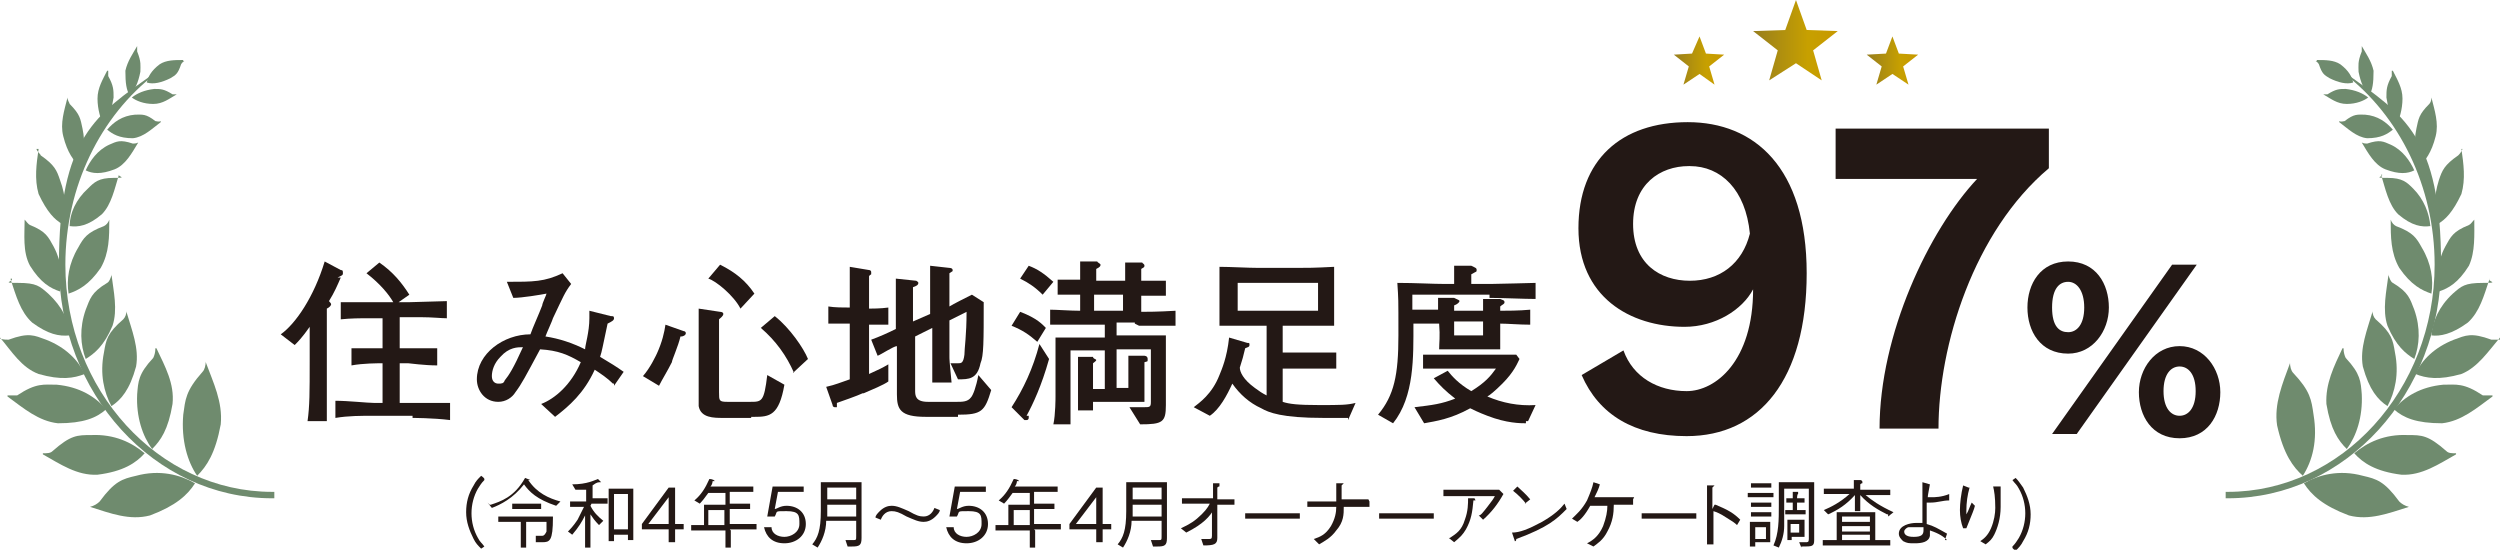 <?xml version="1.0" encoding="UTF-8"?>
<svg xmlns="http://www.w3.org/2000/svg" xmlns:xlink="http://www.w3.org/1999/xlink" version="1.1" viewBox="0 0 233.3 51.3">
  <defs>
    <style>
      .cls-1 {
        fill: url(#_名称未設定グラデーション_3);
      }

      .cls-2 {
        fill: url(#_名称未設定グラデーション_2);
      }

      .cls-3 {
        fill: #231815;
      }

      .cls-4 {
        fill: #6f8b6e;
      }

      .cls-5 {
        fill: url(#_名称未設定グラデーション);
      }
    </style>
    <linearGradient id="_名称未設定グラデーション" data-name="名称未設定グラデーション" x1="163.2" y1="-1412.6" x2="181.6" y2="-1412.6" gradientTransform="translate(0 -1408.8) scale(1 -1)" gradientUnits="userSpaceOnUse">
      <stop offset="0" stop-color="#937b20"/>
      <stop offset=".3" stop-color="#c7a000"/>
      <stop offset=".6" stop-color="#c79000"/>
      <stop offset=".6" stop-color="#c48e01"/>
      <stop offset=".7" stop-color="#a77b0e"/>
      <stop offset=".8" stop-color="#926d18"/>
      <stop offset=".9" stop-color="#86651e"/>
      <stop offset="1" stop-color="#826320"/>
    </linearGradient>
    <linearGradient id="_名称未設定グラデーション_2" data-name="名称未設定グラデーション 2" x1="155.9" y1="-1414.5" x2="167.1" y2="-1414.5" gradientTransform="translate(0 -1408.8) scale(1 -1)" gradientUnits="userSpaceOnUse">
      <stop offset="0" stop-color="#937b20"/>
      <stop offset=".3" stop-color="#c7a000"/>
      <stop offset=".6" stop-color="#c79000"/>
      <stop offset=".6" stop-color="#c48e01"/>
      <stop offset=".7" stop-color="#a77b0e"/>
      <stop offset=".8" stop-color="#926d18"/>
      <stop offset=".9" stop-color="#86651e"/>
      <stop offset="1" stop-color="#826320"/>
    </linearGradient>
    <linearGradient id="_名称未設定グラデーション_3" data-name="名称未設定グラデーション 3" x1="867.6" y1="-1414.5" x2="856.5" y2="-1414.5" gradientTransform="translate(1041.6 -1408.8) rotate(-180)" gradientUnits="userSpaceOnUse">
      <stop offset="0" stop-color="#937b20"/>
      <stop offset=".3" stop-color="#c7a000"/>
      <stop offset=".6" stop-color="#c79000"/>
      <stop offset=".6" stop-color="#c48e01"/>
      <stop offset=".7" stop-color="#a77b0e"/>
      <stop offset=".8" stop-color="#926d18"/>
      <stop offset=".9" stop-color="#86651e"/>
      <stop offset="1" stop-color="#826320"/>
    </linearGradient>
  </defs>
  <!-- Generator: Adobe Illustrator 28.6.0, SVG Export Plug-In . SVG Version: 1.2.0 Build 709)  -->
  <g>
    <g id="_レイヤー_1" data-name="レイヤー_1">
      <g id="_レイヤー_2">
        <g id="_レイヤー_1-2">
          <g>
            <g>
              <g>
                <path class="cls-3" d="M31.8,25.9c-.3.7-.6,1.4-1.1,2.2q.2.2.2.3c0,0,0,.2-.4.4v10.5h-1.8c.2-1.4.2-2.7.2-5.6v-3.2c-.7,1-1.1,1.4-1.4,1.7l-1.3-1c1.4-1,3.1-3.5,4.1-6.8l1.5.8c.2,0,.2.1.2.3s-.1.2-.5.4h.3ZM38.5,38.8h-3.6c-1.2,0-2.4,0-3.6.2v-1.6c1.2,0,3,.2,3.6.2h.8v-3.7c-.5,0-1.8,0-2.9.2v-1.6c.9,0,2.2,0,2.9,0v-2.8h-1.9s-1.1,0-2,.1v-1.6h4.9c-.4-.7-1.2-1.7-2.5-2.7l1.2-1c1.3.9,2.1,1.9,2.8,3l-1,.7h1c.2,0,3.2-.1,3.5-.1v1.6c-.5,0-1.4-.1-2.4-.1h-2v2.9h.8c.9,0,1.8,0,2.7,0v1.6c-1.2,0-2.6-.2-2.7-.2h-.8v3.7h1.1c1.2,0,2.4,0,3.6,0v1.6c-1.6-.2-3.5-.2-3.6-.2h.1Z"/>
                <path class="cls-3" d="M57.2,35.8c-.5-.5-1.1-.9-1.7-1.3-1,2.2-2.4,3.4-3.7,4.4l-1.3-1.2c1.3-.5,2.8-1.8,3.7-3.9-1.2-.7-2.1-1.1-3.8-1.2-1.4,2.6-1.7,3.2-2.3,4-.3.5-.9.9-1.6.9-1.3,0-2-1.1-2-2.1,0-2.4,2.5-4.2,5-4.2.2-.6.8-1.9,1.1-2.7,0-.2.4-1,.4-1.1-.5.1-2.3.4-3.1.4l-.6-1.5c2.5,0,3.5,0,5.2-.8l.8,1c-.6.8-.7,1.1-1.7,3.2,0,.1-.6,1.4-.7,1.7,1.3.2,2.5.6,3.7,1.2,0-.4.4-1.6.4-2.9s0-.6,0-.7l2,.5c.2,0,.3,0,.3.2s-.2.3-.6.5c-.5,2.3-.5,2.5-.7,3.1,1,.6,1.5.9,2.2,1.4l-.9,1.3h0v-.2ZM46.7,33.3c-.6.6-.8,1.3-.8,1.8s.3.7.6.7.5,0,.6-.3c.4-.5.8-1.1,1.7-3.1-.5,0-1.3,0-2.1.9Z"/>
                <path class="cls-3" d="M63.5,31.4c-.2.9-.8,2.2-.8,2.4-.4.8-.9,1.6-1.2,2.2l-1.5-.9c.7-.8,1.2-1.9,1.3-2.1.5-1.1.7-2,.8-2.7l1.7.6s.2,0,.2.2c0,.2-.3.3-.4.3h0ZM70.1,39h-2.6c-.9,0-2.1,0-2.3-1.1v-9.1l2,.3s.3,0,.3.2-.3.4-.4.5v6.8c0,.8,0,.9.8.9h2.1c1.1,0,1.3,0,1.6-2.5l1.6.9c-.5,2.9-1.4,3-2.8,3h-.3ZM69.1,28.8c-.6-1.2-2.3-2.6-3-2.8l1.1-1.3c1.4.7,2.4,1.5,3.2,2.7l-1.3,1.4h0ZM74.1,34.8c-.7-1.6-1.7-3-3.1-4.2l1.3-1.1c1.4,1.1,2.7,3,3.1,4l-1.4,1.3h0Z"/>
                <path class="cls-3" d="M80.5,36.7c-.4.2-2.1.8-2.4.9v.4h-.2s-.2,0-.2-.2l-.6-1.7c.9-.2,1.3-.4,2.2-.7v-5.2c-.5,0-1.3,0-2,0v-1.6c.6.1,1.4.1,2,.1v-3.8l1.8.3s.2,0,.2.2,0,.2,0,.2c0,0-.2.1-.2.2v3c.2,0,1.1,0,1.8-.1v1.6c-.7,0-1.6,0-1.8,0v4.6c.9-.4,1.3-.6,1.8-.9v1.6c-.4.3-1.6.8-2.3,1.1h0ZM89.3,38.9h-2.9c-2.4,0-2.7-.7-2.7-2.1v-4.5c-.3,0-1.5.8-1.8.9l-.6-1.5q1.1-.4,2.3-1v-4.7l1.9.2s.2.1.2.2c0,.2-.2.3-.5.4v3.2l1.6-.7v-1.2c0-.3,0-3,0-3.3l1.8.2c0,0,.3,0,.3.2s0,.1,0,.1l-.3.2v3.1c.3-.2,1.7-.9,2.1-1.1l1.1.7c0,3.7,0,5-.3,5.7-.3,1.5-1.1,1.5-2.1,1.5l-.7-1.5h.7c.3,0,.5,0,.6-.8,0-.6.2-1.8.2-4-.2.1-1.4.7-1.6.8v3.4c0,.2,0,.4.2,2.4h-1.8v-5.1l-1.6.8v5c0,.5,0,1.1,1.2,1.1h2.7c.5,0,1,0,1.3-.4.2-.2.5-1,.7-2.1l1.2,1.4c-.6,2-.9,2.3-3.1,2.3h0v.2Z"/>
                <path class="cls-3" d="M96.8,31.9c-.8-.7-1.4-1.1-2.4-1.5l.8-1.3c1.6.6,2.1,1.2,2.4,1.5l-.8,1.3ZM96,38.7v.3c0,0,0,.2-.2.2s0,0-.2,0l-1.2-1.2c1.1-1.7,2-3.6,2.6-5.9l.9,1.4c-.7,2.5-1.5,4.2-2.1,5.3h.2ZM97.3,27.5c-.7-.7-1.3-1.1-2.1-1.5l.8-1.2c.8.3,1.4.7,2.3,1.5,0,0-1,1.2-1,1.2ZM105.9,30.1h-1.7v1.2h1.7c.6,0,2.3,0,2.9,0v6.5c0,1.6-.3,1.8-2.4,1.8l-1-1.6h1.3c.6,0,.7,0,.7-.5v-4.9h-3.2v3.6h1.1v-3h1.5c0,0,.3,0,.3.3s0,.2-.3.3v3.7h-4.8v.8h-1.4v-5h1.4c0,.2.3.2.3.3s-.2.2-.3.3v2.4h1.1v-3.6h-3.2v6.9h-1.6c.2-.9.2-2.5.2-2.6v-5.5h4.6v-1.2h-5.1v-1.4c.6,0,1.9.1,2.8.1v-1.5h-2.1v-1.4h2.1v-1.7h1.6c0,.1.3.2.3.3s0,.2-.4.4v1.1h2.7v-1.7h1.6c0,.1.2.1.2.3s-.2.2-.3.3v1.1h2.3v1.4h-2.3v1.5c.5,0,1.5,0,3.2-.1v1.4h-3.4l-.4-.2ZM104.8,27.5h-2.7v1.5h2.7v-1.5Z"/>
                <path class="cls-3" d="M125.8,39h-2.3c-3.9,0-5.1-.5-5.8-.9-1.1-.5-2-1.3-2.7-2.3-.5,1.1-1.2,2.4-2.1,3l-1.5-.8c.5-.4,1.7-1.2,2.4-3,.2-.5.7-1.6.9-3.5l1.7.5c.2,0,.2,0,.2.2,0,.2-.2.2-.4.3q-.2.9-.5,1.8c0,.4.3,1.1,1.4,1.9.4.3.7.5,1.1.7v-6.5h-4.4v-5.5c1,0,2.7.1,3.7.1h3.4c1.1,0,1.7,0,3.6-.1v5.5c-.9,0-2.4,0-3.3,0h-1.5v2.5h5v1.5h-5v3.1c.6.2,1.4.3,3.4.3s2.6,0,3.4-.2l-.7,1.6h0ZM123,26.4h-7.5v2.6h7.5v-2.6Z"/>
                <path class="cls-3" d="M139,27.5h-7.2v1.4h2.4v-1.1h1.5c.4.2.5.2.5.3s-.2.3-.5.4v.5h2.7v-1.1h1.6c.2.1.4.1.4.3s-.2.2-.4.4v.4c.5,0,1.8,0,2.8-.1v1.4c-1,0-2.1-.1-2.8-.1v2.4h-5.7c0-.6.1-1.2,0-2.4h-2.4c0,3.1.1,6.8-1.9,9.3l-1.4-.8c1.5-1.8,1.9-3.7,1.9-7.4s0-3.3-.1-4.9c1.7,0,3.3.1,4.5.1h.8v-1.7h1.6c.4.2.5.2.5.4s0,.1-.5.4v.9h1.8c.7,0,4-.1,4.2-.1v1.5c-1,0-3.2-.1-4.3-.1h0v-.3ZM142.4,39.5c-.5,0-1.8,0-3.6-.7-.8-.3-1.4-.6-1.6-.7-1.8,1-3.2,1.2-4.3,1.4l-.9-1.5c1.7-.2,2.5-.3,3.8-.8-.9-.7-1.4-1.2-2-1.9l1.3-.7c.4.5,1,1.2,2.2,1.9,1.3-.8,1.8-1.4,2.3-2.1h-2.8c-1.3,0-2.7,0-4,0v-1.3h8.7l.3.4c-.2.4-.5,1.2-1.6,2.3-.7.7-1.2,1.1-1.4,1.2,1.4.6,2.9.9,4.5.8l-.7,1.5h-.2ZM138.4,30h-2.7v1.3h2.7v-1.3Z"/>
              </g>
              <g>
                <path class="cls-3" d="M45.2,44.8c-.3.3-.4.5-.6.8-.4.7-.6,1.5-.6,2.3s.2,1.6.6,2.3c.2.4.4.5.6.8l-.3.2c-.3-.3-.5-.5-.7-.9-.4-.8-.7-1.6-.7-2.5s.2-1.7.7-2.5c.2-.4.4-.6.7-.9,0,0,.3.2.3.3h0Z"/>
                <path class="cls-3" d="M45.8,47.1c.9-.3,2.2-.7,3.2-2.5l.5.2h0-.2c.8,1.2,1.9,1.7,3,2l-.4.4c-1.8-.6-2.5-1.3-3-2-1,1.3-2.2,1.9-3,2.2l-.4-.5h0l.2.2ZM51.6,48.3c0,2.2-.3,2.3-1,2.3s-.5,0-.6,0v-.6h.6c.2,0,.3-.2.4-.4v-.9h-1.9v2.4h-.5v-2.4h-2.1v-.5h5.1ZM47.8,47.5v-.5h2.7v.5h-2.7Z"/>
                <path class="cls-3" d="M55.1,47.2c.3.6.7,1,1.2,1.4l-.4.4c-.4-.4-.6-.7-.8-1v3.1h-.5v-3c-.3.6-.6,1.1-1.2,1.8l-.4-.3c.2-.2.5-.5.9-1.1.2-.4.4-.8.6-1.2h-1.3v-.5h1.5v-1.1c-.4,0-.6,0-1,0l-.3-.5c1.4,0,2.1-.4,2.4-.5l.3.3h0c0,.2,0,0,0,0h0c-.3,0-.4,0-.8.3v1.2h1.4v.5h-1.5ZM58.6,50.5v-.6h-1.3v.6h-.5v-4.9h2.3v4.8h-.5ZM58.6,46.1h-1.3v3.3h1.3v-3.3Z"/>
                <path class="cls-3" d="M63,49.4v1.2h-.6v-1.2h-2.5v-.5l2.5-3.4h.6v3.4h.8v.5h-.8ZM62.4,46.4l-1.9,2.5h1.9v-2.5Z"/>
                <path class="cls-3" d="M68.2,49.5v1.6h-.5v-1.6h-3.2v-.5h1.2v-1.9h2v-1.1h-1.6c-.3.4-.5.7-.8,1l-.5-.3c.6-.5,1-1.1,1.4-2,0,0,.4,0,.5.2,0,0,0,0,0,0h-.2c0,0,0,.3-.2.5h4v.5h-2.2v1.1h1.9v.5h-1.9v1.4h2.5v.5h-2.5ZM67.6,47.6h-1.5v1.4h1.5v-1.4Z"/>
                <path class="cls-3" d="M73.2,50.7c-1.1,0-1.7-.6-1.9-1.5h.7c0,.6.6.9,1.2.9s1.4-.4,1.4-1.2,0-1.2-1.2-1.2-.8,0-1.1.5h-.7l.5-2.8h2.9v.5h-2.4l-.3,1.6c.2,0,.5-.3,1.1-.3,1,0,1.8.6,1.8,1.7s-.9,1.8-2,1.8h0Z"/>
                <path class="cls-3" d="M79.5,51h-.4l-.2-.6h.7c.3,0,.3,0,.3-.4v-1.4h-2.8c0,1-.4,1.9-.8,2.5l-.5-.3c.5-.6.8-1.3.8-3.1v-2.7h3.8v5.2c0,.7-.2.8-.9.8h0ZM79.9,45.5h-2.7v1.1h2.7v-1.1ZM79.9,47.1h-2.7v1.1h2.7v-1.1Z"/>
                <path class="cls-3" d="M87.7,47.6c0,.2-.2.4-.4.6-.4.4-.8.5-1.1.5-.5,0-.9-.2-1.6-.5-.7-.4-1-.5-1.4-.5-.6,0-.9.5-1,.8l-.5-.2c0-.2.2-.4.4-.6.4-.4.8-.5,1.1-.5.5,0,.9.2,1.6.5.7.4,1,.5,1.4.5.6,0,.9-.5,1-.8l.5.2Z"/>
                <path class="cls-3" d="M90.2,50.7c-1.1,0-1.7-.6-1.9-1.5h.7c0,.6.6.9,1.2.9s1.4-.4,1.4-1.2,0-1.2-1.2-1.2-.8,0-1.1.5h-.7l.5-2.8h2.9v.5h-2.4l-.3,1.6c.2,0,.5-.3,1.1-.3,1,0,1.8.6,1.8,1.7s-.9,1.8-2,1.8h0Z"/>
                <path class="cls-3" d="M96.6,49.5v1.6h-.5v-1.6h-3.2v-.5h1.2v-1.9h2v-1.1h-1.6c-.3.4-.5.7-.8,1l-.5-.3c.6-.5,1-1.1,1.4-2,0,0,.4,0,.5.2,0,0,0,0,0,0h-.2c0,0,0,.3-.2.5h4v.5h-2.2v1.1h1.9v.5h-1.9v1.4h2.5v.5h-2.5ZM96.1,47.6h-1.5v1.4h1.5v-1.4Z"/>
                <path class="cls-3" d="M102.9,49.4v1.2h-.6v-1.2h-2.5v-.5l2.5-3.4h.6v3.4h.8v.5h-.8ZM102.3,46.4l-1.9,2.5h1.9v-2.5Z"/>
                <path class="cls-3" d="M108,51h-.4l-.2-.6h.7c.3,0,.3,0,.3-.4v-1.4h-2.8c0,1-.4,1.9-.8,2.5l-.5-.3c.5-.6.8-1.3.8-3.1v-2.7h3.8v5.2c0,.7-.2.8-.9.8h0ZM108.4,45.5h-2.7v1.1h2.7v-1.1ZM108.4,47.1h-2.7v1.1h2.7v-1.1Z"/>
                <path class="cls-3" d="M113.3,47.5c-.4.7-1,1.4-2.6,2.2l-.5-.4c.4-.2.9-.4,1.5-.9.7-.6,1-1,1.2-1.4h-2.6v-.5h2.9v-1.4h.6s0,0,0,.2,0,0-.2.2v1.1h1.6v.5h-1.6v3.1c0,.6-.3.7-1.3.7l-.2-.6h.7c.2,0,.3,0,.3-.3v-2.4h0Z"/>
                <path class="cls-3" d="M116.2,48.4v-.5h5.1v.5h-5.1Z"/>
                <path class="cls-3" d="M127.8,46.8v.5h-2.4c0,.7,0,1.4-.7,2.2-.5.7-1.1,1-1.6,1.3l-.5-.5c.6-.2,1.1-.4,1.6-1.2.4-.7.5-1.3.5-1.8h-2.7v-.5h2.7v-1.7h.7s0,0,0,0,0,0-.2.2v1.3h2.5Z"/>
                <path class="cls-3" d="M128.7,48.4v-.5h5.1v.5h-5.1Z"/>
                <path class="cls-3" d="M134.7,46.2v-.5h4.9s.2,0,.3,0l.4.4c-.5.9-1.1,1.7-1.9,2.4l-.4-.4c.2,0,.4-.3.8-.8.4-.5.6-.8.7-1h-4.8ZM135.3,50.2c.6-.4,1.1-.7,1.4-1.7.3-.8.3-1.5.3-2h.6c0,0,.1.2.1.2h-.2c-.1,1.1-.2,1.8-.7,2.7-.3.5-.5.7-1.1,1.2l-.5-.4h0Z"/>
                <path class="cls-3" d="M146.1,47.6c-.8.8-1.6,1.6-4.6,2.7,0,0,0,.2-.1.2s0,0-.1-.2l-.2-.6c.7,0,1.5-.3,2.8-1,1.2-.7,1.7-1.2,2.1-1.7l.2.5h0ZM142.4,47c-.3-.4-.7-.8-1.2-1.2l.4-.4c.2.2.8.7,1.2,1.2l-.5.4h.1Z"/>
                <path class="cls-3" d="M152.4,46.6v.5h-1.8c0,.8-.1,1.6-.6,2.5-.4.8-.9,1.1-1.3,1.4l-.6-.3c.6-.3,1.1-.7,1.5-1.6.3-.8.4-1.4.4-1.9h-1.6c-.5.9-.9,1.3-1.2,1.5l-.5-.3c.4-.4.9-.8,1.4-1.7.3-.7.5-1.2.6-1.7l.6.2s.2,0,.2,0,0,0-.2,0c-.1.4-.3.8-.5,1.2h3.7,0Z"/>
                <path class="cls-3" d="M153.2,48.4v-.5h5.1v.5h-5.1Z"/>
                <path class="cls-3" d="M160.1,47.1c1.2.5,1.7.8,2.3,1.4l-.3.5c-.2-.2-.5-.4-1-.7-.6-.4-.9-.5-1.2-.6v3.1h-.6v-5.5h.5s.2,0,.2,0,0,0-.2.2v2l.2-.4h.1Z"/>
                <path class="cls-3" d="M163.1,46.4v-.4h2.4v.4h-2.4ZM163.8,50.7v.3h-.5v-2.3h1.9v1.9h-1.5.1ZM163.4,45.5v-.4h1.9v.4h-1.9ZM163.4,47.3v-.4h1.9v.4h-1.9ZM163.4,48.2v-.4h1.9v.4h-1.9ZM164.8,49.2h-1v1.1h1v-1.1ZM168.1,51.1l-.2-.5h.6c.2,0,.3,0,.3-.3v-4.7h-2.3v3.5c0,.7-.2,1.4-.5,2l-.5-.2c.5-1.1.5-2.4.5-3.7v-2.2h3.3v5.4c0,.6-.2.6-1.1.6h-.1ZM166.6,48v-.4h.7v-.7h-.6v-.4h.6v-.6h.5v.2c-.1,0-.1.4-.1.4h.7v.4h-.7v.7h.8v.4s-1.9,0-1.9,0ZM167.2,50v.4h-.4v-1.9h1.6v1.6h-1.2ZM167.9,48.9h-.8v.8h.8v-.8Z"/>
                <path class="cls-3" d="M170.1,50.9v-.5h1.3v-2.6h3.6v2.6h1.4v.5h-6.3ZM176.1,48c-.8-.4-1.7-.9-2.5-1.8v1.5h-.5v-1.5c-.8.9-1.6,1.4-2.5,1.8l-.4-.4c.7-.3,1.5-.7,2.4-1.5h-2.4v-.5h2.8v-.8h.6s.2,0,.2.2,0,0-.2.2v.5h2.8v.5h-2.3c.6.5,1.3,1,2.6,1.6l-.5.4h0v-.2ZM174.5,48.2h-2.6v.5h2.6v-.5ZM174.5,49.1h-2.6v.5h2.6v-.5ZM174.5,49.9h-2.6v.5h2.6v-.5Z"/>
                <path class="cls-3" d="M181.7,50.4c-.3-.3-.7-.6-1.6-.9v.5c-.1.6-.8.7-1.4.7s-.7,0-1.1-.2c-.2-.2-.4-.4-.4-.7,0-.8,1.1-1,1.6-1h.6v-3.8l.7.2c-.1.6-.2,1-.2,1.2h.4c.2,0,.9,0,1.6-.3v.6c-.6,0-1.1.2-1.7.2s-.2,0-.4,0v2c.7.2,1,.4,1.9.9l-.2.6h.2ZM178.7,49.2h-.6c-.1,0-.4.2-.4.4,0,.5.7.5.9.5.7,0,.9-.2.9-.6v-.3c-.1,0-.5,0-.8,0h0Z"/>
                <path class="cls-3" d="M183.8,45.5c-.2.7-.3,1.4-.3,2.2s0,.2,0,.3c.2-.3.3-.7.5-1.1l.3.3c-.1.4-.2.6-.8,2.1h-.3c-.2-.5-.3-1.1-.3-1.7s.1-1.5.3-2.3l.5.2h.1ZM186.7,45.3v2c0,1.1-.3,2-.6,2.6-.2.4-.4.6-.8.9l-.5-.3c.3-.2.7-.5,1-1.2s.4-1.4.4-1.9c0-1-.1-1.6-.2-2h.7Z"/>
                <path class="cls-3" d="M187.8,51c.3-.3.4-.5.6-.8.4-.7.6-1.5.6-2.3s-.2-1.6-.6-2.3c-.2-.4-.4-.5-.6-.8l.3-.2c.3.3.4.5.7.9.4.8.7,1.6.7,2.5s-.2,1.7-.7,2.5c-.2.4-.4.6-.7.9,0,0-.3-.2-.3-.3h0Z"/>
              </g>
              <g>
                <g>
                  <path class="cls-4" d="M218.8,6.9h0c5.1,3.9,8.4,10.5,8.4,17.8,0,11.7-8.7,21.2-19.3,21.2h-.2v.6h.2c11,0,19.9-9.8,19.9-21.8s-3.5-14-8.8-17.8h-.2Z"/>
                  <path class="cls-4" d="M220.4,4.3c.4.7.9,1.4,1.1,2.3,0,1.2-.1,1.8-.4,2.3-.5-.5-.8-1.2-1-2.2,0-.6-.1-.9.3-1.9v-.4h0Z"/>
                  <path class="cls-4" d="M216.8,8.8c.7.4,1.3.9,2.2.9s1.6-.3,2-.6c-.5-.4-1.2-.7-2.1-.8-.6,0-.9,0-1.7.5h-.4Z"/>
                  <path class="cls-4" d="M223.3,6.6c.4.8.9,1.6.9,2.6s-.3,2-.6,2.5c-.5-.6-.7-1.4-.9-2.6,0-.7,0-1.1.5-2v-.5h.1Z"/>
                  <path class="cls-4" d="M226.9,9.1c.3,1.2.7,2.4.4,3.6-.4,1.6-1,2.3-1.5,2.8-.4-.9-.6-2.1-.3-3.5.2-.9.2-1.3,1.2-2.3.1-.1.2-.3.2-.6h0Z"/>
                  <path class="cls-4" d="M229.7,13.9c.2,1.4.4,2.8,0,4.2-.8,1.7-1.5,2.4-2.2,2.8-.4-1.1-.4-2.5.1-4.1.3-.9.5-1.4,1.8-2.3.1-.1.3-.3.4-.6h-.1Z"/>
                  <path class="cls-4" d="M230.9,20.4c0,1.5.1,3.1-.5,4.4-1,1.6-1.9,2.1-2.8,2.4-.3-1.2-.2-2.7.6-4.2.5-.9.7-1.4,2.2-2,.2-.1.3-.3.5-.5h0Z"/>
                  <path class="cls-4" d="M232.3,26.1c-.5,1.5-.9,3-2,4-1.5,1.1-2.6,1.3-3.4,1.2.1-1.3.7-2.7,2-3.9.8-.7,1.1-1,2.8-1s.4-.1.6-.4h0Z"/>
                  <path class="cls-4" d="M233.3,31.5c-1.1,1.3-2.1,2.8-3.6,3.4-2.1.6-3.3.4-4.3,0,.6-1.3,1.8-2.5,3.6-3.2,1.1-.4,1.6-.7,3.5,0,.2,0,.5,0,.8,0h0Z"/>
                  <path class="cls-4" d="M232.6,37c-1.5,1.1-2.9,2.3-4.7,2.5-2.4,0-3.6-.5-4.5-1.3,1-1.2,2.5-2.1,4.6-2.3,1.2,0,1.9-.2,3.7,1,.2,0,.5,0,.9,0h0Z"/>
                  <path class="cls-4" d="M229.2,42.4c-1.6.9-3.2,2-5.1,1.9-2.4-.3-3.6-1.1-4.4-2,1.2-1,2.8-1.8,5-1.7,1.3,0,1.9,0,3.6,1.5.2.2.5.2.9.2h0Z"/>
                  <path class="cls-4" d="M224.8,47.3c-1.9.6-3.7,1.3-5.6.8-2.4-.9-3.5-1.9-4.2-3,1.4-.8,3.3-1.3,5.5-.7,1.3.3,2,.5,3.4,2.4.2.2.5.4.9.5h0Z"/>
                  <path class="cls-4" d="M213.7,33.9c-.7,1.9-1.5,3.8-1.2,5.8.6,2.7,1.5,3.9,2.4,4.7.9-1.4,1.4-3.3,1-5.7-.2-1.4-.3-2.2-1.9-3.9-.2-.2-.3-.6-.3-1h0Z"/>
                  <path class="cls-4" d="M218.6,32.5c-.8,1.7-1.6,3.3-1.5,5.2.4,2.4,1.1,3.4,1.9,4.2.9-1.2,1.5-3,1.4-5.1-.1-1.2-.1-1.9-1.5-3.4-.1-.2-.2-.5-.2-.9h0Z"/>
                  <path class="cls-4" d="M221.4,29.1c-.5,1.7-1.2,3.4-.9,5.1.6,2.2,1.4,3.1,2.3,3.7.7-1.3,1.1-3,.7-5-.2-1.2-.3-1.8-1.8-3.1-.2-.2-.3-.5-.3-.8h0Z"/>
                  <path class="cls-4" d="M222.9,25.6c-.2,1.6-.6,3.3-.1,4.8.8,1.9,1.7,2.6,2.5,3.1.5-1.3.6-2.9,0-4.6-.4-1-.5-1.6-2-2.5-.2-.1-.3-.4-.4-.7h0Z"/>
                  <path class="cls-4" d="M223.1,20.5c0,1.6,0,3.1.8,4.5,1.1,1.6,2.1,2.1,3,2.4.2-1.3,0-2.8-.9-4.3-.5-.9-.8-1.4-2.4-2-.2-.1-.4-.3-.5-.6h0Z"/>
                  <path class="cls-4" d="M222.2,16.3c.4,1.3.7,2.8,1.6,3.7,1.3,1.1,2.2,1.2,3,1.1-.1-1.2-.6-2.5-1.6-3.5-.6-.6-1-1-2.4-1s-.4-.1-.5-.3h-.1Z"/>
                  <path class="cls-4" d="M220.4,13.3c.6,1,1.2,2.1,2.2,2.5,1.3.5,2.1.4,2.7.1-.4-.9-1.1-1.9-2.2-2.4-.7-.3-1-.5-2.2-.1-.1,0-.3,0-.5-.1h0Z"/>
                  <path class="cls-4" d="M218.3,11.4c.8.6,1.6,1.4,2.6,1.5,1.3,0,1.9-.4,2.4-.8-.6-.7-1.4-1.3-2.6-1.4-.7,0-1-.1-1.9.6-.1,0-.3.1-.5,0h0Z"/>
                  <path class="cls-4" d="M216.2,5.6c.8,0,1.6,0,2.2.4.8.6,1.1,1.2,1.2,1.7-.6.2-1.4,0-2.2-.4-.5-.3-.7-.4-1-1.3,0,0-.1-.2-.3-.3h.1Z"/>
                </g>
                <g>
                  <path class="cls-4" d="M14.5,6.9h0c-5.1,3.9-8.4,10.5-8.4,17.8,0,11.7,8.7,21.2,19.3,21.2h.2v.6h-.2c-11,0-19.9-9.8-19.9-21.8s3.5-14,8.8-17.8h.2Z"/>
                  <path class="cls-4" d="M12.8,4.3c-.4.7-.9,1.4-1.1,2.3,0,1.2.1,1.8.4,2.3.5-.5.8-1.2,1-2.2,0-.6.1-.9-.3-1.9v-.4h0Z"/>
                  <path class="cls-4" d="M16.5,8.8c-.7.4-1.3.9-2.2.9s-1.6-.3-2-.6c.5-.4,1.2-.7,2.1-.8.6,0,.9,0,1.7.5h.4Z"/>
                  <path class="cls-4" d="M10,6.6c-.4.8-.9,1.6-.9,2.6s.3,2,.6,2.5c.5-.6.7-1.4.9-2.6,0-.7,0-1.1-.5-2v-.5h-.1Z"/>
                  <path class="cls-4" d="M6.3,9.1c-.3,1.2-.7,2.4-.4,3.6.4,1.6,1,2.3,1.5,2.8.4-.9.6-2.1.3-3.5-.2-.9-.2-1.3-1.2-2.3,0-.1-.2-.3-.2-.6h0Z"/>
                  <path class="cls-4" d="M3.6,13.9c-.2,1.4-.4,2.8,0,4.2.8,1.7,1.5,2.4,2.2,2.8.4-1.1.4-2.5-.2-4.1-.3-.9-.5-1.4-1.8-2.3,0-.1-.3-.3-.4-.6h.2Z"/>
                  <path class="cls-4" d="M2.3,20.4c0,1.5-.2,3.1.5,4.4,1,1.6,1.9,2.1,2.8,2.4.3-1.2.2-2.7-.6-4.2-.5-.9-.7-1.4-2.2-2-.2-.1-.3-.3-.5-.5h0Z"/>
                  <path class="cls-4" d="M1,26.1c.5,1.5.9,3,2,4,1.5,1.1,2.5,1.3,3.5,1.2,0-1.3-.7-2.7-2-3.9-.8-.7-1.1-1-2.8-1s-.4-.1-.6-.4h-.1Z"/>
                  <path class="cls-4" d="M0,31.5c1.1,1.3,2,2.8,3.6,3.4,2.1.6,3.3.4,4.3,0-.6-1.3-1.8-2.5-3.6-3.2-1.1-.4-1.6-.7-3.5,0C.6,31.7.3,31.7,0,31.6h0Z"/>
                  <path class="cls-4" d="M.7,37c1.5,1.1,2.9,2.3,4.7,2.5,2.4,0,3.6-.5,4.5-1.3-1-1.2-2.5-2.1-4.6-2.3-1.2,0-1.9-.2-3.7,1-.2,0-.5,0-.9,0Z"/>
                  <path class="cls-4" d="M4,42.4c1.6.9,3.2,2,5.1,1.9,2.4-.3,3.6-1.1,4.4-2-1.2-1-2.8-1.8-5-1.7-1.3,0-1.9,0-3.6,1.5-.2.2-.5.2-.9.2h0Z"/>
                  <path class="cls-4" d="M8.4,47.3c1.9.6,3.7,1.3,5.6.8,2.4-.9,3.5-1.9,4.2-3-1.4-.8-3.3-1.3-5.5-.7-1.3.3-2,.5-3.4,2.4-.2.2-.5.4-.9.5Z"/>
                  <path class="cls-4" d="M19.2,33.8c.7,1.9,1.6,3.7,1.4,5.8-.5,2.7-1.3,3.9-2.2,4.8-.9-1.3-1.5-3.3-1.3-5.7.2-1.4.2-2.2,1.8-4,.2-.2.3-.6.3-1h0Z"/>
                  <path class="cls-4" d="M14.6,32.5c.8,1.7,1.7,3.3,1.5,5.2-.4,2.4-1.1,3.4-1.9,4.2-.9-1.2-1.5-3-1.4-5.1.1-1.2.1-1.9,1.5-3.4.1-.2.2-.5.2-.9h0Z"/>
                  <path class="cls-4" d="M11.8,29.1c.5,1.7,1.2,3.4.9,5.1-.6,2.2-1.4,3.1-2.3,3.7-.7-1.3-1.1-3-.7-5,.2-1.2.3-1.8,1.8-3.1.2-.2.3-.5.3-.8h0Z"/>
                  <path class="cls-4" d="M10.4,25.6c.2,1.6.6,3.3.1,4.8-.8,1.9-1.7,2.6-2.5,3.1-.5-1.3-.6-2.9,0-4.6.4-1,.5-1.6,2-2.5.2-.1.3-.4.4-.7h0Z"/>
                  <path class="cls-4" d="M10.2,20.5c0,1.6,0,3.1-.8,4.5-1.1,1.6-2.1,2.1-3,2.4-.2-1.3,0-2.8.9-4.3.5-.9.8-1.4,2.4-2,.2-.1.4-.3.5-.6h0Z"/>
                  <path class="cls-4" d="M11.1,16.3c-.4,1.3-.7,2.8-1.6,3.7-1.3,1.1-2.2,1.2-3,1.1,0-1.2.6-2.5,1.7-3.5.6-.6,1-1,2.4-1s.4-.1.5-.3Z"/>
                  <path class="cls-4" d="M12.9,13.3c-.6,1-1.2,2.1-2.2,2.5-1.3.5-2.1.4-2.7.1.4-.9,1.1-1.9,2.2-2.4.7-.3,1-.5,2.2-.1.1,0,.3,0,.5-.1h0Z"/>
                  <path class="cls-4" d="M15,11.4c-.8.6-1.6,1.4-2.6,1.5-1.3,0-1.9-.4-2.4-.8.6-.7,1.4-1.3,2.6-1.4.7,0,1-.1,1.9.6.1,0,.3.1.5,0h0Z"/>
                  <path class="cls-4" d="M17.1,5.6c-.8,0-1.6,0-2.2.4-.8.6-1.1,1.2-1.2,1.7.6.2,1.4,0,2.2-.4.5-.3.7-.4,1-1.3,0,0,.1-.2.3-.3h-.1Z"/>
                </g>
              </g>
              <polygon class="cls-5" points="167.6 5.9 170 7.5 169.2 4.7 171.5 2.9 168.6 2.8 167.6 0 166.6 2.8 163.6 2.9 165.9 4.7 165.1 7.5 167.6 5.9"/>
              <polygon class="cls-2" points="158.6 6.9 160 7.9 159.5 6.2 160.9 5.1 159.2 5 158.6 3.4 157.9 5 156.2 5.1 157.6 6.2 157.1 7.9 158.6 6.9"/>
              <polygon class="cls-1" points="176.6 6.9 175.1 7.9 175.6 6.2 174.2 5.1 176 5 176.6 3.4 177.2 5 179 5.1 177.6 6.2 178.1 7.9 176.6 6.9"/>
            </g>
            <g>
              <path class="cls-3" d="M157.4,40.7c-4.9,0-8.2-2-9.8-5.7l3.9-2.3c.9,2.5,3.2,3.8,5.9,3.8s6.2-2.8,6.2-9.5c-1,1.9-3.5,3.5-6.4,3.5-5.1,0-9.9-2.8-9.9-9.2s4-9.9,10.2-9.9,11.1,4.2,11.1,14.1-4.4,15.2-11.2,15.2h0ZM157.6,15.5c-2.7,0-5.2,1.7-5.2,5.4s2.5,5.3,5.3,5.3,4.9-1.6,5.6-4.4c-.4-4.1-2.7-6.3-5.6-6.3h-.1Z"/>
              <path class="cls-3" d="M180.9,40h-5.5c0-8.8,4.6-18.5,9.1-23.3h-13.2v-4.7h19.9v3.7c-7,5.9-10.3,16.5-10.3,24.3h0Z"/>
              <path class="cls-3" d="M193,33c-2.6,0-3.8-2.1-3.8-4.3s1.2-4.3,3.8-4.3,3.8,2.1,3.8,4.3-1.5,4.3-3.8,4.3ZM193.8,40.5h-2.3l11.2-15.8h2.3l-11.2,15.8ZM193,26.3c-.8,0-1.5.6-1.5,2.4s.7,2.3,1.5,2.3,1.5-.7,1.5-2.3-.7-2.4-1.5-2.4ZM203.4,40.9c-2.6,0-3.8-2.1-3.8-4.3s1.5-4.3,3.8-4.3,3.8,2.1,3.8,4.3-1.2,4.3-3.8,4.3ZM203.4,34.2c-.8,0-1.5.7-1.5,2.3s.7,2.3,1.5,2.3,1.5-.7,1.5-2.3-.7-2.3-1.5-2.3Z"/>
            </g>
          </g>
        </g>
      </g>
    </g>
  </g>
</svg>